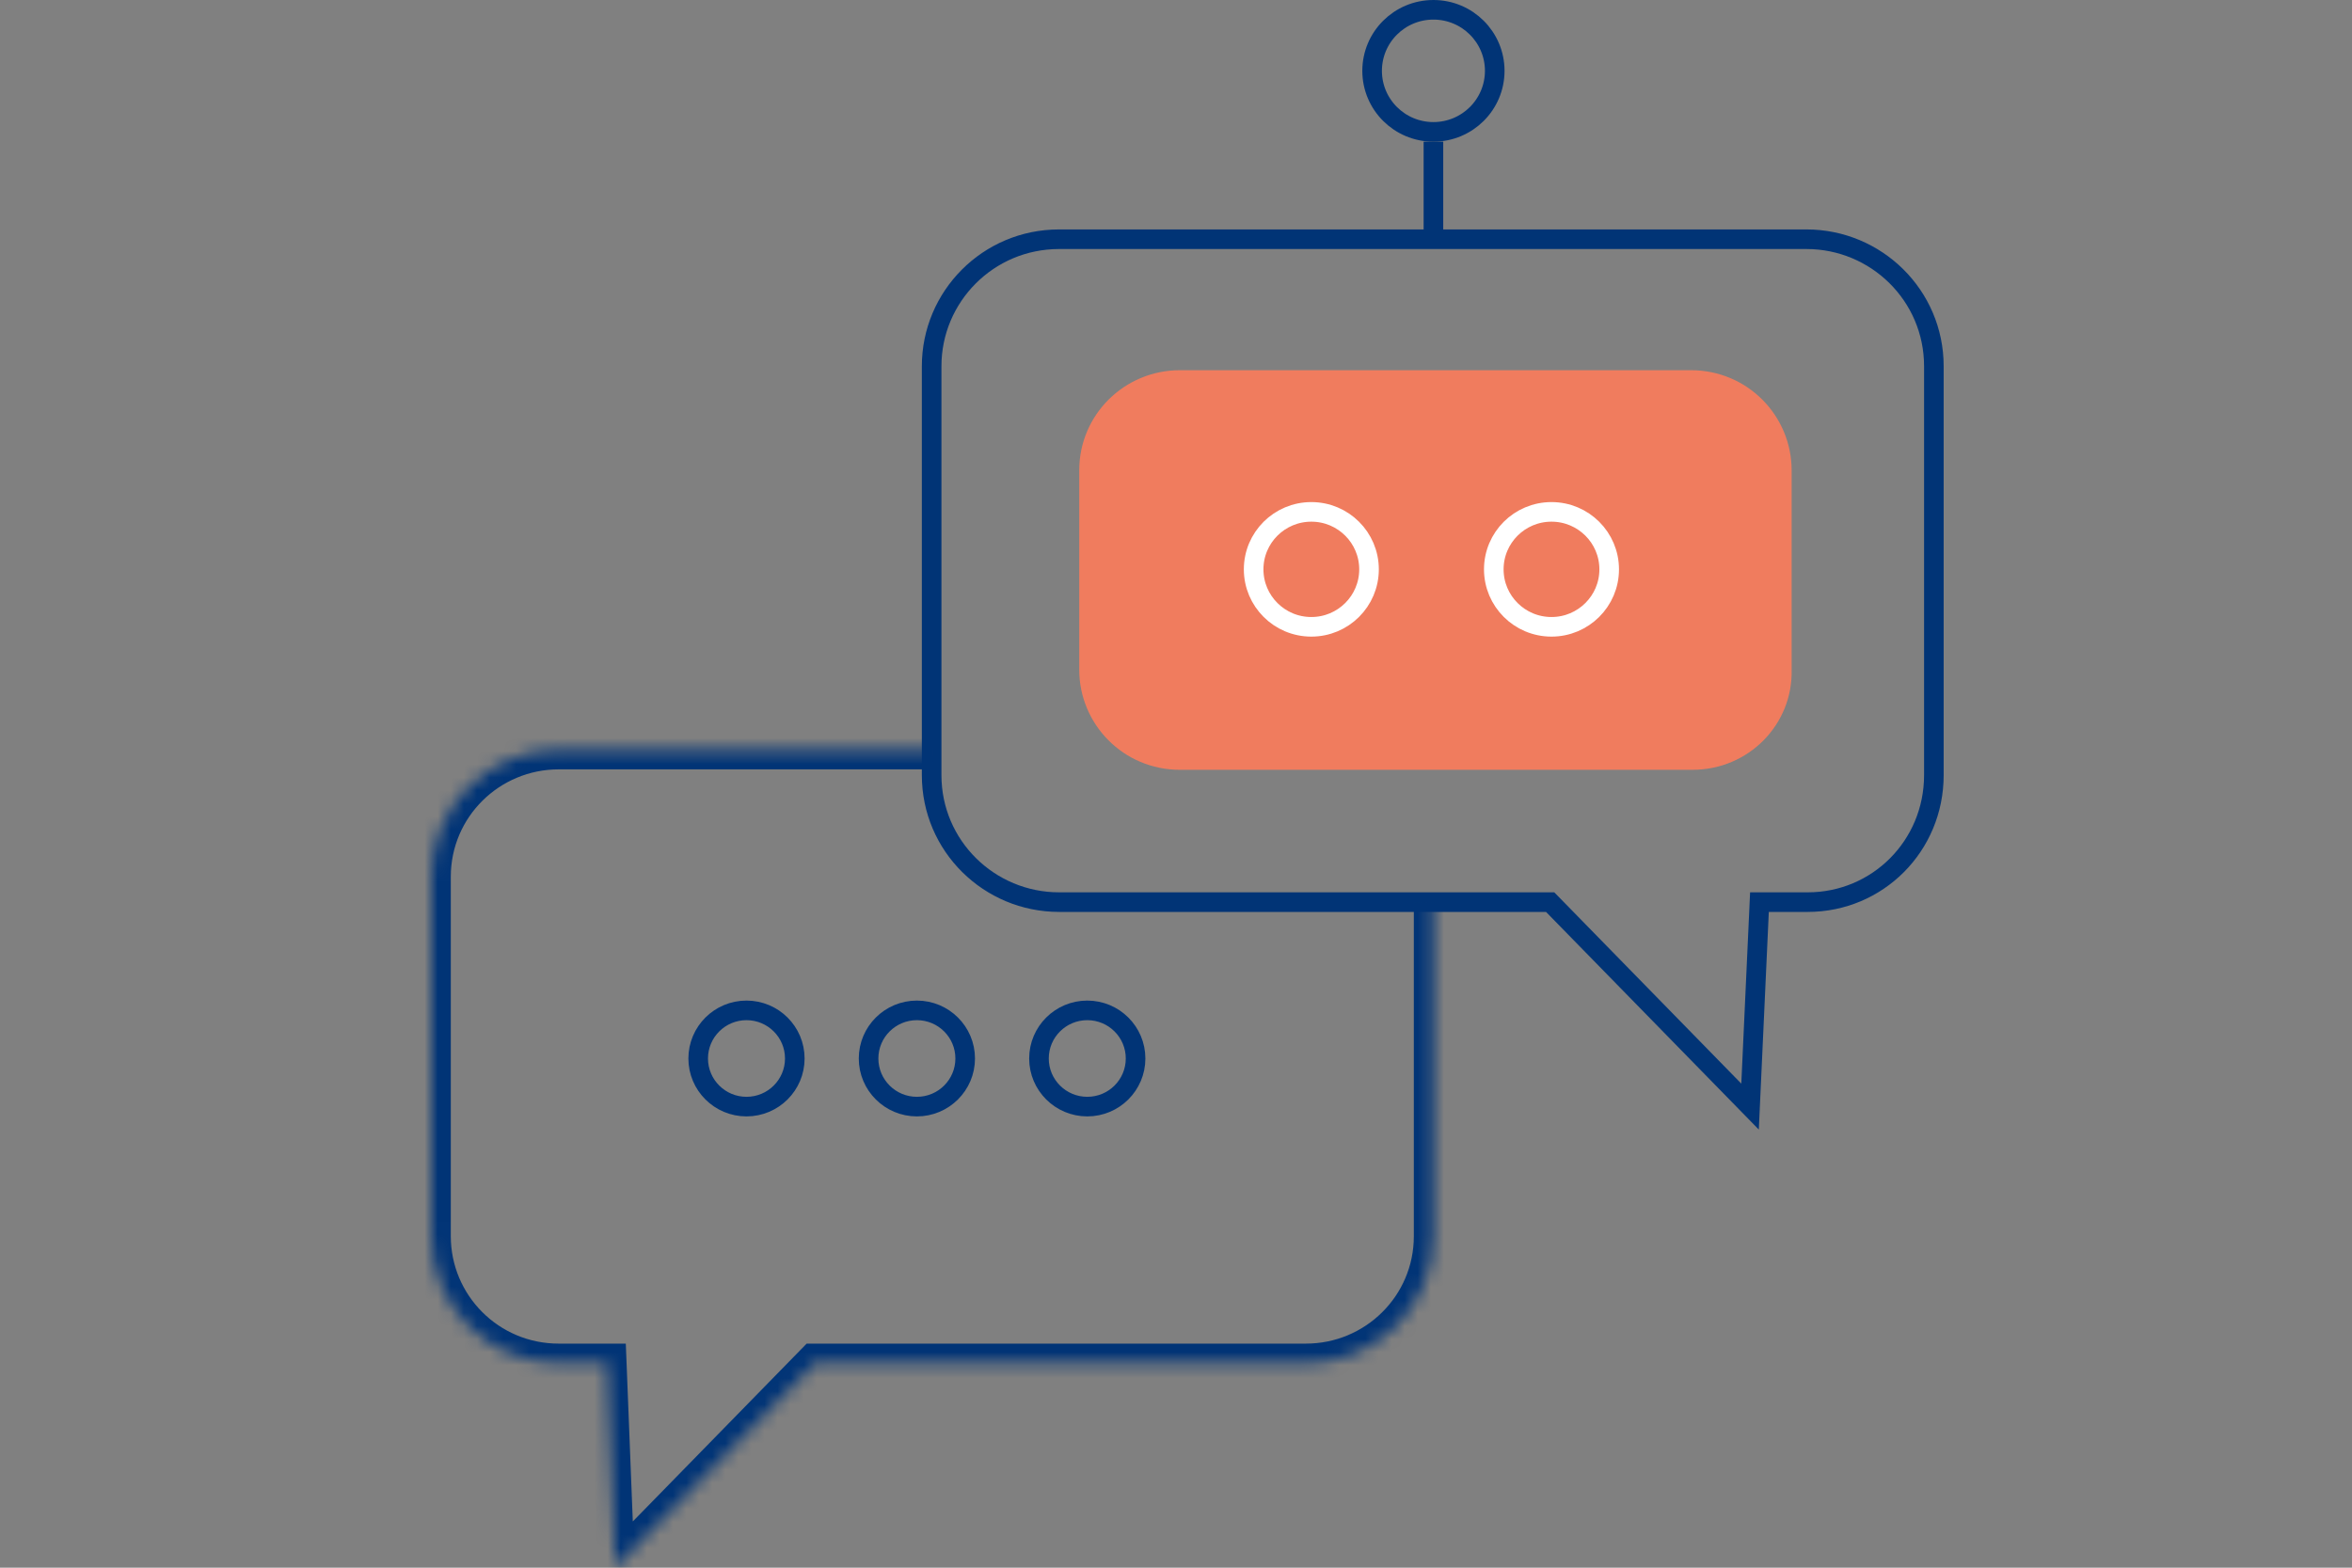 <svg width="180" height="120" viewBox="0 0 180 120" fill="none" xmlns="http://www.w3.org/2000/svg">
<rect x="0" y="0" width="180" height="120" fill="#808080" stroke="none"/>
<path d="M138.348 69.054H134.652L133.933 84.706L118.634 69.054H81.054C75.714 69.054 71.299 64.757 71.299 59.336V28.031C71.299 22.712 75.612 18.312 81.054 18.312H138.245C143.585 18.312 148 22.609 148 28.031V59.336C148 64.757 143.687 69.054 138.348 69.054Z" stroke="#013476" stroke-width="1.5" stroke-miterlimit="10"/>
<mask id="path-2-inside-1_2666_530" fill="white">
<path d="M71.402 57.392H42.755C37.415 57.392 33 61.688 33 67.11V94.629C33 99.949 37.312 104.348 42.755 104.348H46.451L47.067 120L62.366 104.348H99.946C105.286 104.348 109.701 100.051 109.701 94.629V69.054"/>
</mask>
<path d="M46.451 104.348L47.95 104.289L47.893 102.848H46.451V104.348ZM47.067 120L45.568 120.059L45.705 123.54L48.14 121.049L47.067 120ZM62.366 104.348V102.848H61.735L61.293 103.3L62.366 104.348ZM71.402 55.892H42.755V58.892H71.402V55.892ZM42.755 55.892C36.602 55.892 31.5 60.844 31.5 67.11H34.5C34.5 62.532 38.228 58.892 42.755 58.892V55.892ZM31.5 67.11V94.629H34.5V67.11H31.5ZM31.5 94.629C31.5 100.772 36.479 105.848 42.755 105.848V102.848C38.146 102.848 34.5 99.126 34.5 94.629H31.5ZM42.755 105.848H46.451V102.848H42.755V105.848ZM44.952 104.407L45.568 120.059L48.566 119.941L47.95 104.289L44.952 104.407ZM48.14 121.049L63.439 105.397L61.293 103.3L45.994 118.952L48.14 121.049ZM62.366 105.848H99.946V102.848H62.366V105.848ZM99.946 105.848C106.099 105.848 111.201 100.895 111.201 94.629H108.201C108.201 99.208 104.473 102.848 99.946 102.848V105.848ZM111.201 94.629V69.054H108.201V94.629H111.201Z" fill="#013476" mask="url(#path-2-inside-1_2666_530)"/>
<path d="M114.393 5.422C114.393 8 112.295 10.094 109.701 10.094C107.107 10.094 105.009 8 105.009 5.422C105.009 2.844 107.107 0.75 109.701 0.75C112.295 0.75 114.393 2.844 114.393 5.422Z" stroke="#013476" stroke-width="1.5" stroke-miterlimit="10"/>
<path d="M109.701 10.844V18.312" stroke="#013476" stroke-width="1.5" stroke-miterlimit="10"/>
<path d="M129.518 58.926H90.295C85.982 58.926 82.594 55.448 82.594 51.254V36.011C82.594 31.714 86.085 28.338 90.295 28.338H129.415C133.728 28.338 137.116 31.816 137.116 36.011V51.254C137.219 55.448 133.83 58.926 129.518 58.926Z" fill="#F07C5E"/>
<path d="M100.357 47.98C102.796 47.98 104.772 46.01 104.772 43.581C104.772 41.151 102.796 39.182 100.357 39.182C97.919 39.182 95.942 41.151 95.942 43.581C95.942 46.01 97.919 47.98 100.357 47.98Z" stroke="white" stroke-width="1.5" stroke-miterlimit="10"/>
<path d="M118.736 47.98C121.175 47.98 123.152 46.01 123.152 43.581C123.152 41.151 121.175 39.182 118.736 39.182C116.298 39.182 114.321 41.151 114.321 43.581C114.321 46.01 116.298 47.98 118.736 47.98Z" stroke="white" stroke-width="1.5" stroke-miterlimit="10"/>
<path d="M57.129 84.706C59.171 84.706 60.826 83.057 60.826 81.023C60.826 78.989 59.171 77.34 57.129 77.34C55.088 77.34 53.433 78.989 53.433 81.023C53.433 83.057 55.088 84.706 57.129 84.706Z" stroke="#013476" stroke-width="1.5" stroke-miterlimit="10"/>
<path d="M70.17 84.706C72.211 84.706 73.866 83.057 73.866 81.023C73.866 78.989 72.211 77.34 70.17 77.34C68.128 77.34 66.473 78.989 66.473 81.023C66.473 83.057 68.128 84.706 70.17 84.706Z" stroke="#013476" stroke-width="1.5" stroke-miterlimit="10"/>
<path d="M83.21 84.706C85.251 84.706 86.906 83.057 86.906 81.023C86.906 78.989 85.251 77.34 83.21 77.34C81.168 77.34 79.513 78.989 79.513 81.023C79.513 83.057 81.168 84.706 83.21 84.706Z" stroke="#013476" stroke-width="1.5" stroke-miterlimit="10"/>
</svg>
